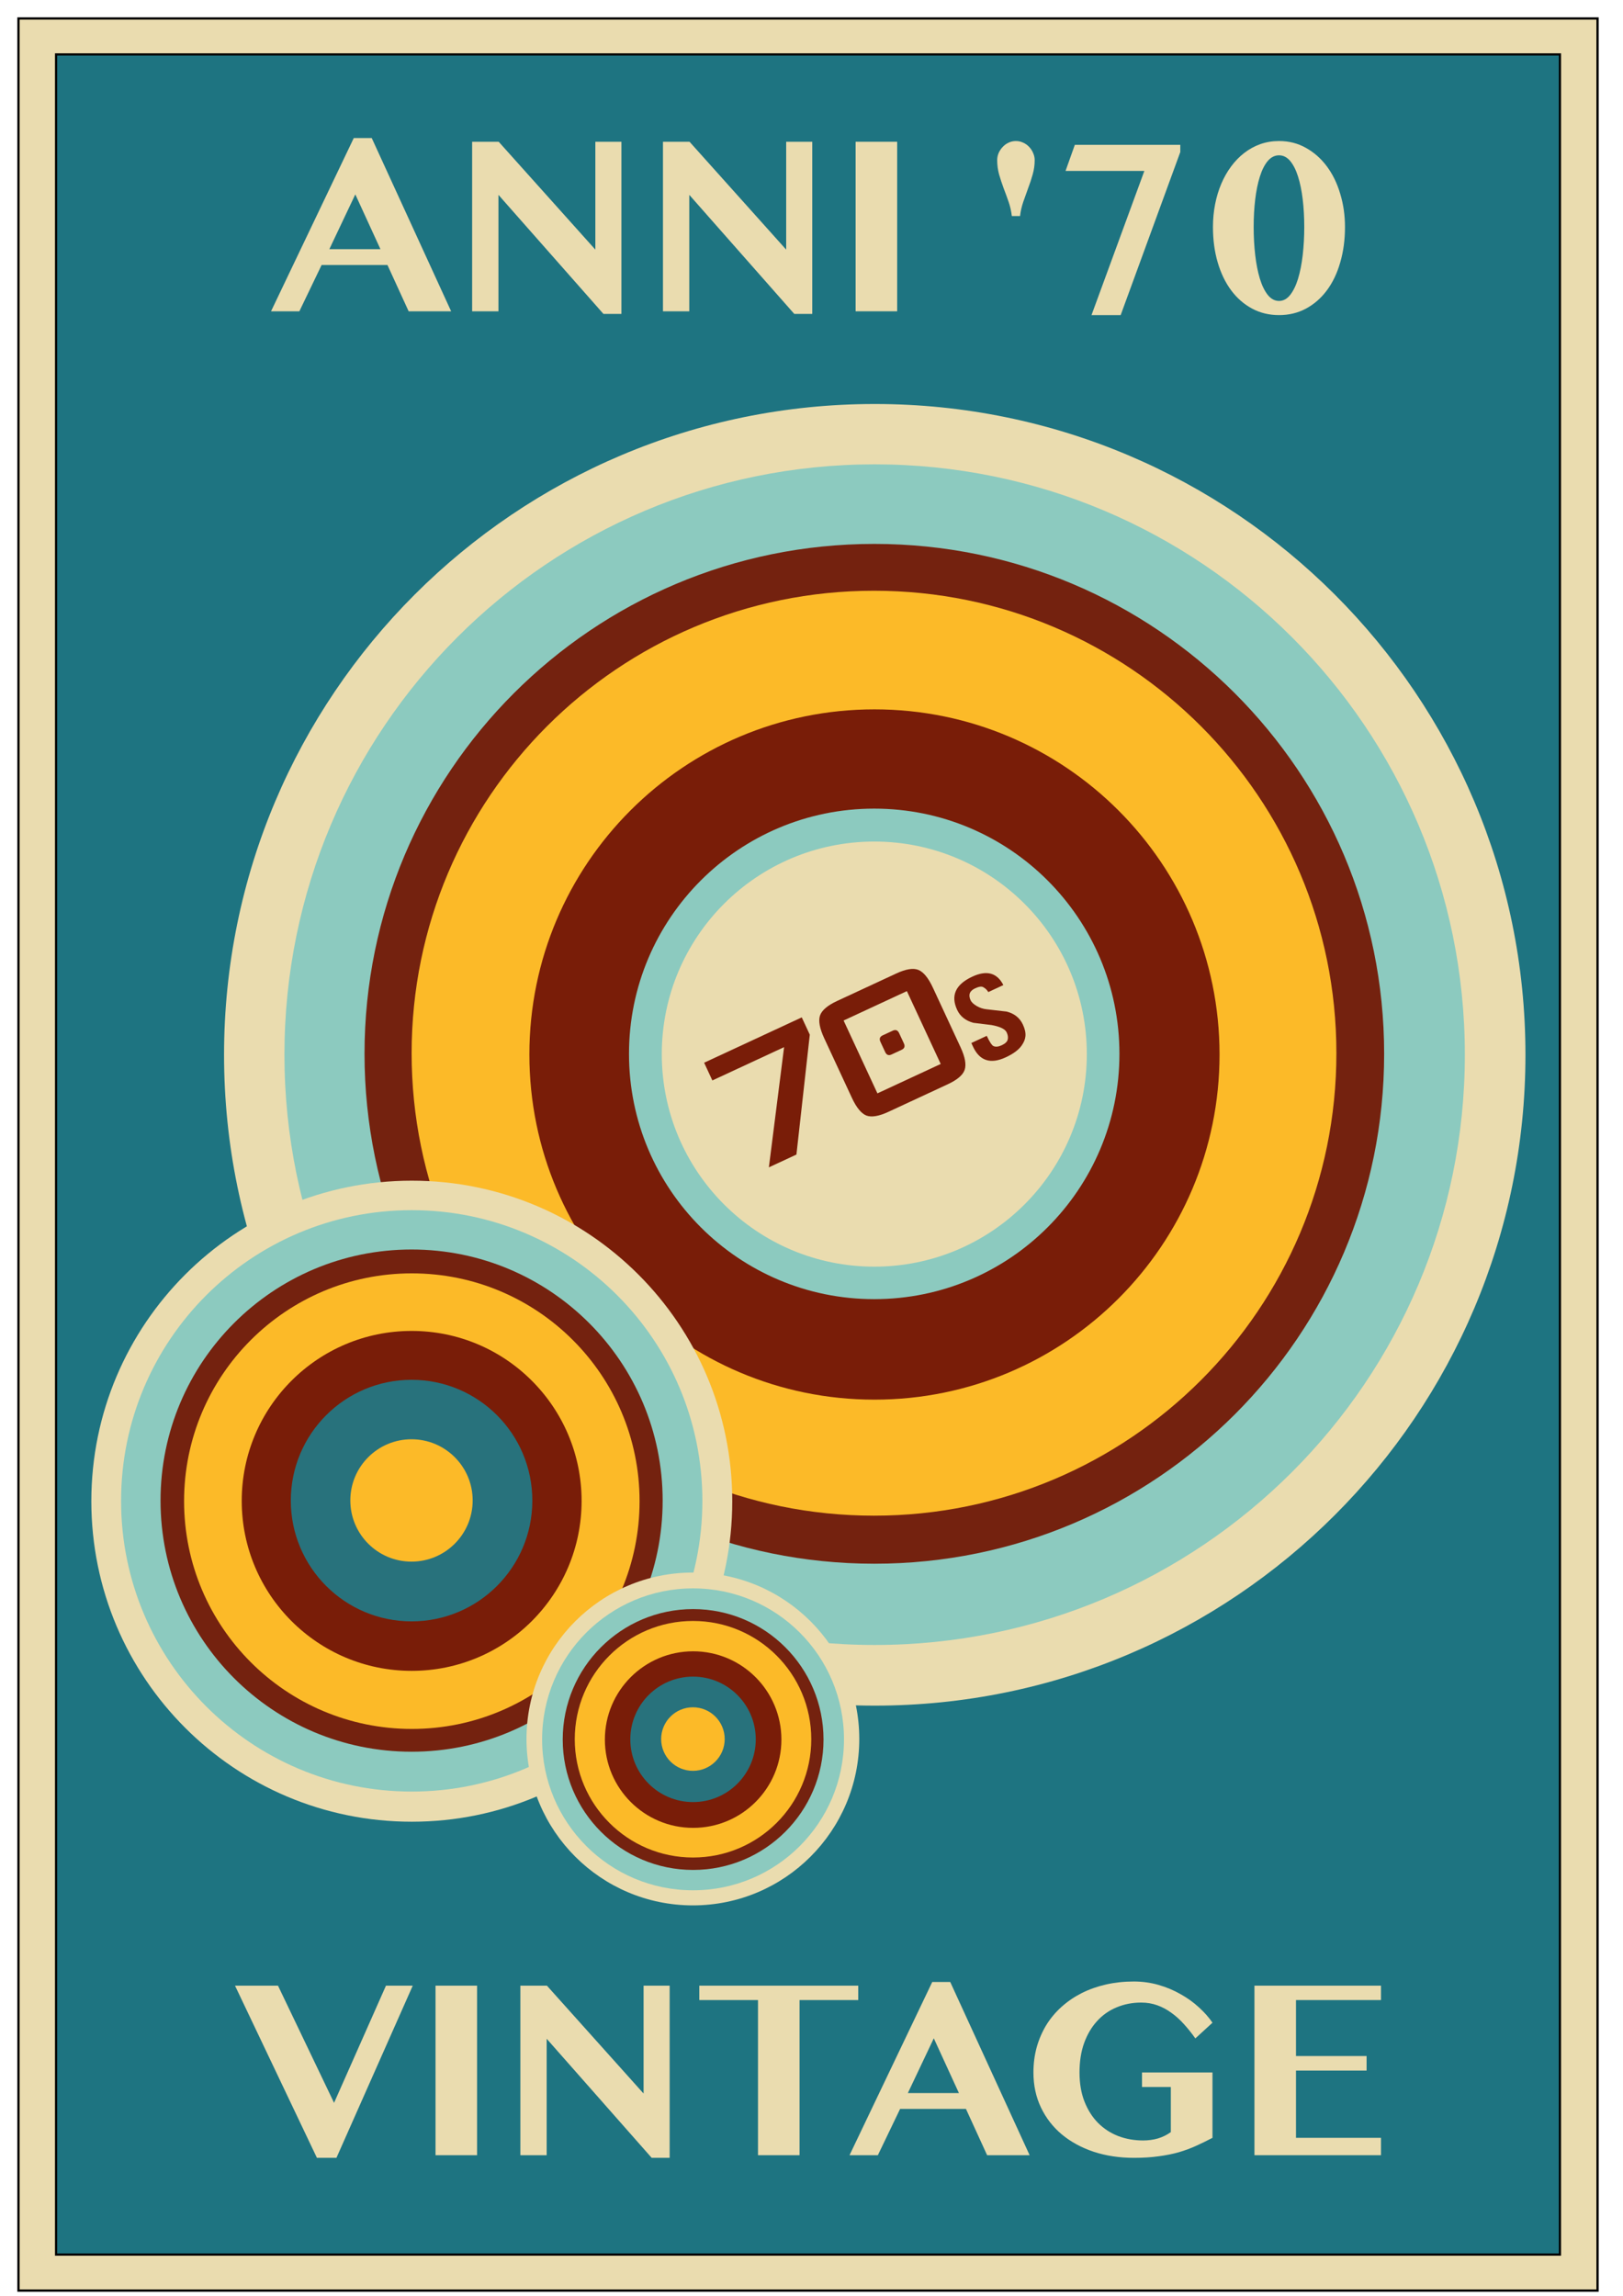 <?xml version="1.0" encoding="UTF-8"?>
<svg version="1.1" viewBox="0 0 744.09 1052.4" xmlns="http://www.w3.org/2000/svg">
<g>
<rect x="8.467" y="8.467" width="723.95" height="1041.5" ry="0" color="#000000" fill="#eadcaf" stroke="#000" stroke-width="1.05px"/>
<rect x="25.708" y="24.952" width="689.47" height="1008.5" ry="0" color="#000000" fill="#1e7481" stroke="#000" stroke-width="1.008px"/>
<g transform="translate(5.102 56.15)">
<g transform="matrix(1.929 0 0 1.929 -216.05 -230.39)">
<path transform="matrix(7.422 0 0 7.422 -1080.4 -2996.1)" d="m209.15 449.62c0 11.508-9.329 20.837-20.837 20.837s-20.837-9.329-20.837-20.837c0-11.508 9.329-20.837 20.837-20.837s20.837 9.329 20.837 20.837z" color="#000000" fill="#eadcaf"/>
<path transform="matrix(6.732 0 0 6.732 -950.49 -2685.9)" d="m209.15 449.62c0 11.508-9.329 20.837-20.837 20.837s-20.837-9.329-20.837-20.837c0-11.508 9.329-20.837 20.837-20.837s20.837 9.329 20.837 20.837z" color="#000000" fill="#8ccabf"/>
<path transform="matrix(5.815 0 0 5.815 -777.88 -2273.8)" d="m209.15 449.62c0 11.508-9.329 20.837-20.837 20.837s-20.837-9.329-20.837-20.837c0-11.508 9.329-20.837 20.837-20.837s20.837 9.329 20.837 20.837z" color="#000000" fill="#74220f"/>
<path transform="matrix(5.274 0 0 5.274 -676.08 -2030.7)" d="m209.15 449.62c0 11.508-9.329 20.837-20.837 20.837s-20.837-9.329-20.837-20.837c0-11.508 9.329-20.837 20.837-20.837s20.837 9.329 20.837 20.837z" color="#000000" fill="#fcba28"/>
<path transform="matrix(3.936 0 0 3.936 -424.01 -1428.8)" d="m209.15 449.62c0 11.508-9.329 20.837-20.837 20.837s-20.837-9.329-20.837-20.837c0-11.508 9.329-20.837 20.837-20.837s20.837 9.329 20.837 20.837z" color="#000000" fill="#791d08"/>
<path transform="matrix(2.797 0 0 2.797 -209.58 -916.83)" d="m209.15 449.62c0 11.508-9.329 20.837-20.837 20.837s-20.837-9.329-20.837-20.837c0-11.508 9.329-20.837 20.837-20.837s20.837 9.329 20.837 20.837z" color="#000000" fill="#8ccabf"/>
<path transform="matrix(2.424 0 0 2.424 -139.32 -749.07)" d="m209.15 449.62c0 11.508-9.329 20.837-20.837 20.837s-20.837-9.329-20.837-20.837c0-11.508 9.329-20.837 20.837-20.837s20.837 9.329 20.837 20.837z" color="#000000" fill="#eadcaf"/>
</g>
<path transform="matrix(7.051 0 0 7.051 -1144.1 -2538.3)" d="m209.15 449.62c0 11.508-9.329 20.837-20.837 20.837s-20.837-9.329-20.837-20.837c0-11.508 9.329-20.837 20.837-20.837s20.837 9.329 20.837 20.837z" color="#000000" fill="#eadcaf"/>
<path transform="matrix(6.395 0 0 6.395 -1020.6 -2243.5)" d="m209.15 449.62c0 11.508-9.329 20.837-20.837 20.837s-20.837-9.329-20.837-20.837c0-11.508 9.329-20.837 20.837-20.837s20.837 9.329 20.837 20.837z" color="#000000" fill="#8ccabf"/>
<path transform="matrix(5.524 0 0 5.524 -856.64 -1852)" d="m209.15 449.62c0 11.508-9.329 20.837-20.837 20.837s-20.837-9.329-20.837-20.837c0-11.508 9.329-20.837 20.837-20.837s20.837 9.329 20.837 20.837z" color="#000000" fill="#74220f"/>
<path transform="matrix(5.011 0 0 5.011 -759.93 -1621.1)" d="m209.15 449.62c0 11.508-9.329 20.837-20.837 20.837s-20.837-9.329-20.837-20.837c0-11.508 9.329-20.837 20.837-20.837s20.837 9.329 20.837 20.837z" color="#000000" fill="#fcba28"/>
<path transform="matrix(3.739 0 0 3.739 -520.47 -1049.3)" d="m209.15 449.62c0 11.508-9.329 20.837-20.837 20.837s-20.837-9.329-20.837-20.837c0-11.508 9.329-20.837 20.837-20.837s20.837 9.329 20.837 20.837z" color="#000000" fill="#791d08"/>
<path transform="matrix(2.657 0 0 2.657 -316.76 -562.95)" d="m209.15 449.62c0 11.508-9.329 20.837-20.837 20.837s-20.837-9.329-20.837-20.837c0-11.508 9.329-20.837 20.837-20.837s20.837 9.329 20.837 20.837z" color="#000000" fill="#28727c"/>
<path transform="matrix(1.346 0 0 1.346 -69.913 26.438)" d="m209.15 449.62c0 11.508-9.329 20.837-20.837 20.837s-20.837-9.329-20.837-20.837c0-11.508 9.329-20.837 20.837-20.837s20.837 9.329 20.837 20.837z" color="#000000" fill="#fcba28"/>
<path transform="matrix(3.661 0 0 3.661 -376.85 -905.1)" d="m209.15 449.62c0 11.508-9.329 20.837-20.837 20.837s-20.837-9.329-20.837-20.837c0-11.508 9.329-20.837 20.837-20.837s20.837 9.329 20.837 20.837z" color="#000000" fill="#eadcaf"/>
<path transform="matrix(3.321 0 0 3.321 -312.75 -752.06)" d="m209.15 449.62c0 11.508-9.329 20.837-20.837 20.837s-20.837-9.329-20.837-20.837c0-11.508 9.329-20.837 20.837-20.837s20.837 9.329 20.837 20.837z" color="#000000" fill="#8ccabf"/>
<path transform="matrix(2.869 0 0 2.869 -227.6 -548.75)" d="m209.15 449.62c0 11.508-9.329 20.837-20.837 20.837s-20.837-9.329-20.837-20.837c0-11.508 9.329-20.837 20.837-20.837s20.837 9.329 20.837 20.837z" color="#000000" fill="#74220f"/>
<path transform="matrix(2.602 0 0 2.602 -177.37 -428.83)" d="m209.15 449.62c0 11.508-9.329 20.837-20.837 20.837s-20.837-9.329-20.837-20.837c0-11.508 9.329-20.837 20.837-20.837s20.837 9.329 20.837 20.837z" color="#000000" fill="#fcba28"/>
<path transform="matrix(1.942 0 0 1.942 -53.024 -131.92)" d="m209.15 449.62c0 11.508-9.329 20.837-20.837 20.837s-20.837-9.329-20.837-20.837c0-11.508 9.329-20.837 20.837-20.837s20.837 9.329 20.837 20.837z" color="#000000" fill="#791d08"/>
<path transform="matrix(1.38 0 0 1.38 52.76 120.66)" d="m209.15 449.62c0 11.508-9.329 20.837-20.837 20.837s-20.837-9.329-20.837-20.837c0-11.508 9.329-20.837 20.837-20.837s20.837 9.329 20.837 20.837z" color="#000000" fill="#28727c"/>
<path transform="matrix(.699 0 0 .699 180.95 426.72)" d="m209.15 449.62c0 11.508-9.329 20.837-20.837 20.837s-20.837-9.329-20.837-20.837c0-11.508 9.329-20.837 20.837-20.837s20.837 9.329 20.837 20.837z" color="#000000" fill="#fcba28"/>
</g>
<g fill="#eadcaf">
<path d="m127.45 910.19 25.707 53.706 23.796-53.706h12.28l-34.985 78.921h-8.951l-37.55-78.921h19.703" style=""/>
<path d="m199.67 910.19h19.048v77.72h-19.048v-77.72" style=""/>
<path d="m238.57 910.19h12.171l44.318 49.449v-49.449h11.953v78.921h-8.241l-48.139-54.579v53.378h-12.062v-77.72" style=""/>
<path d="m393.47 910.19v6.604h-26.907v71.116h-19.048v-71.116h-26.907v-6.604h72.863" style=""/>
<path d="m435.65 908.5 36.404 79.412h-19.485l-9.715-21.231h-30.182l-10.206 21.231h-12.99l37.932-79.412h8.241m-19.43 50.922h23.414l-11.516-25.106-11.898 25.106" style=""/>
<path d="m523.57 949.98h32.311v29.964c-2.511 1.31-5.003 2.529-7.477 3.657-2.474 1.128-5.13 2.11-7.968 2.947-2.838 0.8-5.931 1.419-9.278 1.856-3.311 0.473-7.059 0.71-11.243 0.71-6.695 0-12.862-0.928-18.502-2.784-5.64-1.892-10.516-4.548-14.627-7.968-4.075-3.42-7.259-7.532-9.551-12.335-2.292-4.803-3.438-10.152-3.438-16.046-1e-5 -4.112 0.509-8.005 1.528-11.68 1.055-3.675 2.529-7.059 4.421-10.152 1.928-3.093 4.257-5.858 6.986-8.296 2.765-2.474 5.84-4.566 9.224-6.277 3.42-1.71 7.132-3.02 11.134-3.93 4.002-0.91 8.241-1.364 12.717-1.365 3.966 8e-5 7.768 0.528 11.407 1.583 3.639 1.055 7.004 2.474 10.097 4.257 3.129 1.747 5.931 3.766 8.405 6.058 2.474 2.256 4.53 4.585 6.167 6.986l-7.859 7.204c-1.637-2.329-3.366-4.494-5.185-6.495-1.783-2.001-3.693-3.729-5.731-5.185-2.001-1.492-4.166-2.656-6.495-3.493-2.292-0.837-4.767-1.255-7.423-1.255-4.039 7e-5 -7.787 0.728-11.243 2.183-3.457 1.419-6.44 3.511-8.951 6.277-2.511 2.729-4.494 6.077-5.949 10.043-1.419 3.966-2.129 8.478-2.129 13.536-3e-5 5.021 0.764 9.479 2.292 13.372 1.528 3.857 3.602 7.114 6.222 9.77 2.62 2.62 5.694 4.621 9.224 6.004 3.566 1.346 7.368 2.019 11.407 2.019 2.401 1e-5 4.676-0.309 6.822-0.928 2.147-0.655 4.112-1.619 5.894-2.893v-20.685h-13.208v-6.659" style=""/>
<path d="m633.14 910.19v6.604h-38.969v25.652h32.365v6.659h-32.365v30.837h38.969v7.968h-58.017v-77.72h58.017" style=""/>
<path d="m170.43 63.285 36.404 79.412h-19.485l-9.715-21.231h-30.182l-10.206 21.231h-12.99l37.932-79.412h8.241m-19.43 50.922h23.414l-11.516-25.106-11.898 25.106" style=""/>
<path d="m216.46 64.977h12.171l44.318 49.449v-49.449h11.953v78.921h-8.241l-48.139-54.579v53.378h-12.062v-77.72" style=""/>
<path d="m303.95 64.977h12.171l44.318 49.449v-49.449h11.953v78.921h-8.241l-48.139-54.579v53.378h-12.062v-77.72" style=""/>
<path d="m392.27 64.977h19.048v77.72h-19.048v-77.72" style=""/>
<path d="m463.89 99.034c-0.255-2.22-0.746-4.385-1.474-6.495-0.728-2.11-1.492-4.202-2.292-6.277-0.764-2.074-1.455-4.166-2.074-6.277-0.582-2.147-0.873-4.348-0.873-6.604 0-1.091 0.218-2.165 0.655-3.22 0.473-1.055 1.092-1.983 1.856-2.784 0.764-0.837 1.656-1.492 2.674-1.965 1.055-0.509 2.183-0.764 3.384-0.764 1.201 7.8e-5 2.329 0.255 3.384 0.764 1.055 0.473 1.965 1.128 2.729 1.965 0.764 0.801 1.364 1.728 1.801 2.784 0.473 1.055 0.71 2.129 0.71 3.22-2e-5 2.256-0.309 4.457-0.928 6.604-0.582 2.11-1.274 4.203-2.074 6.277-0.764 2.074-1.51 4.166-2.238 6.277-0.728 2.11-1.219 4.275-1.474 6.495h-3.766" style=""/>
<path d="m541.13 69.671-27.344 74.773h-13.372l24.233-66.095h-36.131l4.257-11.953h48.357v3.275" style=""/>
<path d="m586.39 144.44c-4.548-1e-5 -8.678-1.001-12.389-3.002-3.711-2.001-6.895-4.785-9.551-8.351-2.656-3.566-4.712-7.823-6.167-12.771-1.455-4.949-2.183-10.37-2.183-16.265-1e-5 -3.602 0.327-7.077 0.982-10.425 0.655-3.348 1.601-6.477 2.838-9.388 1.237-2.911 2.747-5.567 4.53-7.968 1.783-2.401 3.784-4.457 6.004-6.167 2.256-1.746 4.712-3.093 7.368-4.039 2.692-0.946 5.549-1.419 8.569-1.419 4.548 7.8e-5 8.678 1.055 12.389 3.166 3.711 2.074 6.895 4.894 9.551 8.46 2.656 3.566 4.694 7.75 6.113 12.553 1.455 4.767 2.183 9.842 2.183 15.228-7e-5 5.895-0.728 11.316-2.183 16.265-1.419 4.949-3.457 9.206-6.113 12.771-2.656 3.566-5.84 6.349-9.551 8.351-3.711 2.001-7.841 3.002-12.389 3.002m0-6.495c1.965 0 3.675-0.928 5.13-2.784 1.455-1.856 2.656-4.33 3.602-7.423 0.946-3.129 1.655-6.731 2.129-10.807 0.473-4.112 0.709-8.405 0.71-12.881-4e-5 -4.475-0.237-8.696-0.71-12.662-0.473-3.966-1.183-7.441-2.129-10.425-0.946-3.02-2.147-5.403-3.602-7.15-1.456-1.746-3.166-2.62-5.13-2.62-1.965 7.1e-5 -3.693 0.873-5.185 2.62-1.456 1.747-2.656 4.13-3.602 7.15-0.946 2.984-1.656 6.459-2.129 10.425-0.473 3.966-0.71 8.187-0.71 12.662-3e-5 4.476 0.236 8.769 0.71 12.881 0.473 4.075 1.183 7.678 2.129 10.807 0.946 3.093 2.147 5.567 3.602 7.423 1.492 1.856 3.22 2.784 5.185 2.784" style=""/>
</g>
<path d="m322.82 487.13 44.759-20.786 3.686 7.936-6.128 54.943-12.634 5.867 6.978-55.106-32.887 15.273-3.774-8.126" fill="#791d08"/>
<path d="m377.88 475.92c-2.083-4.486-2.735-7.94-1.956-10.36 0.822-2.44 3.434-4.682 7.836-6.726l27.109-12.59c4.444-2.064 7.842-2.613 10.195-1.647 2.352 0.966 4.57 3.692 6.654 8.178l12.678 27.3c2.064 4.444 2.685 7.886 1.863 10.326-0.799 2.378-3.4 4.589-7.802 6.633l-27.109 12.59c-4.402 2.044-7.79 2.615-10.165 1.711-2.352-0.966-4.56-3.671-6.624-8.115l-12.678-27.3m24.387 25.258 29.014-13.474-15.509-33.395-29.014 13.474 15.509 33.395m1.372-23.637c-0.629-1.354-0.287-2.336 1.025-2.946l4.635-2.152c1.312-0.609 2.283-0.237 2.912 1.118l2.182 4.698c0.629 1.354 0.287 2.336-1.025 2.946l-4.635 2.152c-1.312 0.609-2.283 0.237-2.912-1.118l-2.182-4.698" fill="#791d08"/>
<path d="m453.11 454.74c-0.414-0.653-0.832-1.157-1.254-1.513-0.7-0.557-1.25-0.871-1.651-0.942-0.727-0.14-1.785 0.113-3.176 0.758-2.509 1.165-3.188 2.987-2.037 5.467 0.421 0.907 1.365 1.792 2.831 2.654 1.452 0.832 2.967 1.323 4.543 1.473l9.142 1.047c3.538 0.893 6.024 2.881 7.456 5.964 0.913 1.965 1.302 3.714 1.168 5.246-0.099 1.369-0.655 2.785-1.666 4.247-1.371 2.033-3.825 3.871-7.362 5.514-6.984 3.243-11.985 1.615-15.003-4.885l-0.779-1.678 7.074-3.285c1.306 2.812 2.349 4.385 3.13 4.721 1.002 0.417 2.244 0.281 3.725-0.407 1.542-0.716 2.454-1.562 2.735-2.538 0.268-1.006 0.114-2.129-0.462-3.369-0.702-1.512-3.004-2.63-6.905-3.354-2.795-0.319-5.581-0.661-8.359-1.024-3.581-0.983-6.059-2.956-7.435-5.919-3.061-6.591-0.736-11.676 6.973-15.256 6.591-3.061 11.326-1.768 14.205 3.878l-6.893 3.201" fill="#791d08"/>
</g>
</svg>
